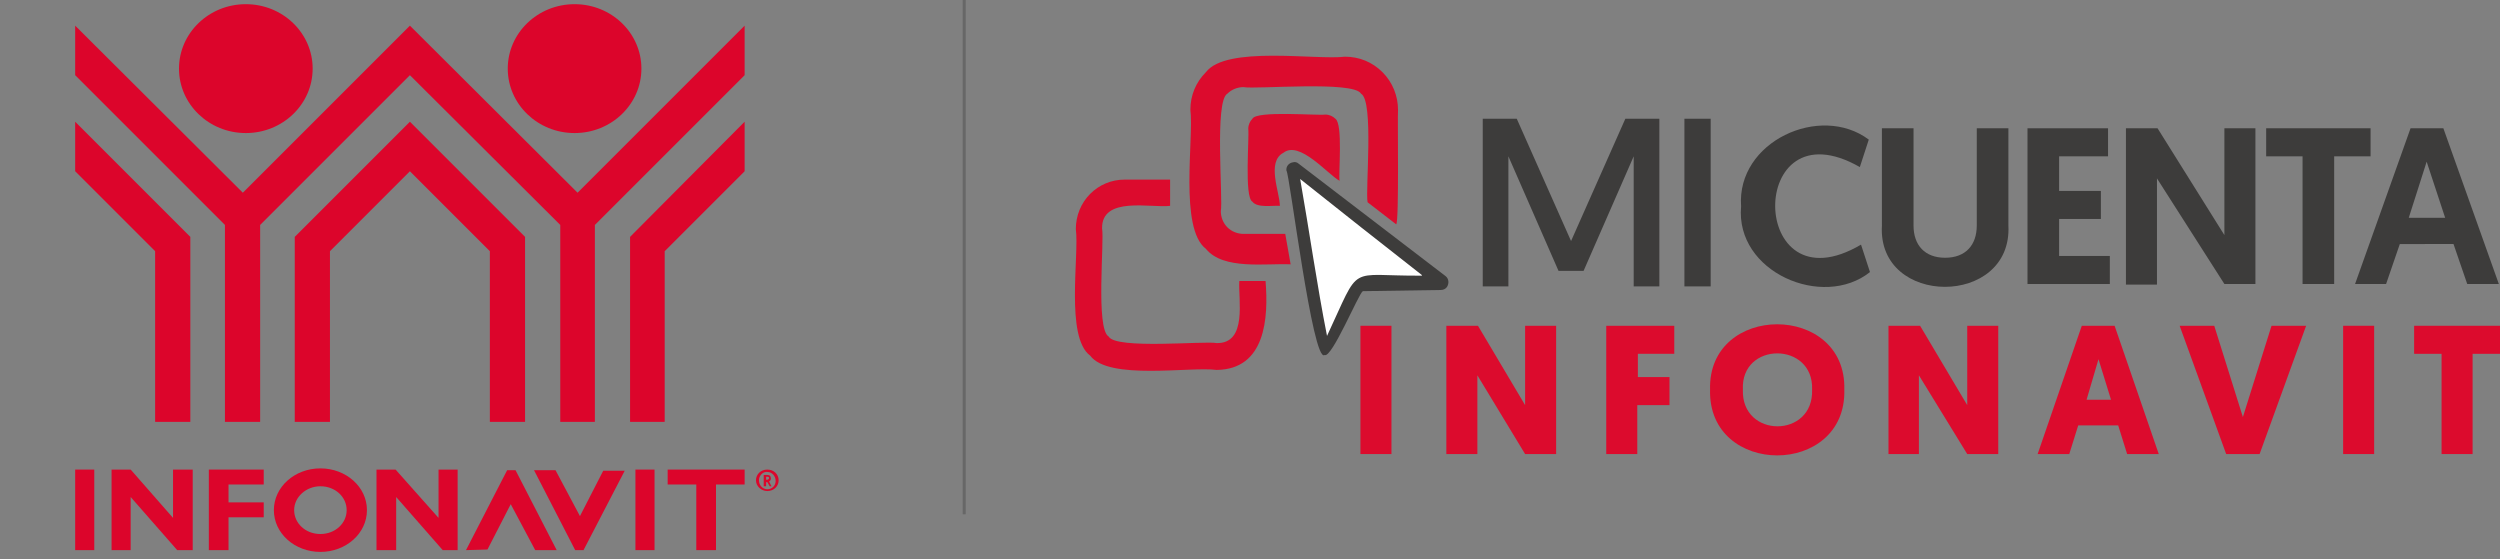 <?xml version="1.0" encoding="utf-8"?>
<!-- Generator: Adobe Illustrator 27.0.1, SVG Export Plug-In . SVG Version: 6.00 Build 0)  -->
<svg version="1.1" id="Capa_1" xmlns="http://www.w3.org/2000/svg" xmlns:xlink="http://www.w3.org/1999/xlink" x="0px" y="0px"
	 viewBox="0 0 419 93.7" style="enable-background:new 0 0 419 93.7;" xml:space="preserve">
<rect x="0" y="0" width="419" height="93.7" fill="#808080" stroke="none"/>
<style type="text/css">
	.st0{fill:#3D3C3B;}
	.st1{fill:#DC0B2D;}
	.st2{fill-rule:evenodd;clip-rule:evenodd;fill:#FFFFFF;}
	.st3{fill:none;stroke:#676767;stroke-width:0.5;stroke-miterlimit:10;}
	.st4{fill:#DC052B;}
</style>
<g id="Grupo_15650" transform="translate(5.708)">
	<path id="Trazado_65327" class="st0" d="M257.6,40.4l9.1-20.5h5.7V48h-4.3V26.2l-8.4,19.2h-4.2l-8.4-19.2V48h-4.3V19.9h5.7
		L257.6,40.4z"/>
	<rect id="Rectángulo_7005" x="276.6" y="19.9" class="st0" width="4.4" height="28.1"/>
	<path id="Trazado_65328" class="st0" d="M286.1,34.6c-0.8-10.9,13.3-17.3,21.4-11.2L306,28c-19.1-10.9-18.8,24.2,0.2,13l1.5,4.6
		C299.8,51.9,285.1,45.6,286.1,34.6"/>
	<path id="Trazado_65329" class="st0" d="M309.7,37.8V21.5h5.3v16.3c0,3.3,1.9,5.4,5.3,5.4s5.3-2.1,5.3-5.4V21.5h5.3v16.3
		C331.6,51.5,308.9,51.5,309.7,37.8"/>
	<path id="Trazado_65330" class="st0" d="M334.2,21.5h13.4v4.7h-8.2v5.8h7v4.7h-7v6.2h8.5v4.7h-13.8V21.5z"/>
	<path id="Trazado_65331" class="st0" d="M355.8,29.9v17.8h-5.2V21.5h5.3l11.2,17.9V21.5h5.2v26.1h-5.2L355.8,29.9z"/>
	<path id="Trazado_65332" class="st0" d="M380.2,26.2h-6.1v-4.7h17.5v4.7h-6.1v21.4h-5.3L380.2,26.2z"/>
	<path id="Trazado_65333" class="st0" d="M396.5,40.9l-2.3,6.7H389l9.3-26.1h5.5l9.3,26.1h-5.3l-2.3-6.7H396.5z M401,27.1l-3,9.4
		h6.1L401,27.1z"/>
	<path id="Trazado_65334" class="st1" d="M249.9,54.6v13.3L242,54.6h-5.3v21.5h5.2V62.9l8,13.2h5.2V54.6H249.9z"/>
	<path id="Trazado_65335" class="st1" d="M268.7,67.9v8.2h-5.2V54.6h11.4v4.7h-6.1v3.9h5.3v4.7L268.7,67.9z"/>
	<path id="Trazado_65336" class="st1" d="M280.9,65.3c-0.4-14.6,22.9-14.6,22.5,0C303.8,80,280.5,80,280.9,65.3 M286.4,65.3
		c-0.3,8.2,11.9,8.2,11.6,0C298.3,57.2,286,57.2,286.4,65.3"/>
	<path id="Trazado_65337" class="st1" d="M315.9,62.9v13.2h-5.1V54.6h5.3l7.9,13.3V54.6h5.2v21.5h-5.2L315.9,62.9z"/>
	<path id="Trazado_65338" class="st1" d="M342.6,71.3l-1.5,4.8h-5.3l7.4-21.5h5.5l7.4,21.5h-5.3l-1.5-4.8H342.6z M346,60.2l-2,6.8
		h4.1L346,60.2z"/>
	<path id="Trazado_65339" class="st1" d="M367.4,76.1l-7.8-21.5h5.8l4.8,15.3l4.8-15.3h5.8l-7.8,21.5L367.4,76.1z"/>
	<rect id="Rectángulo_7006" x="387" y="54.6" class="st1" width="5.2" height="21.5"/>
	<path id="Trazado_65340" class="st1" d="M408.7,59.3v16.8h-5.2V59.3h-4.6v-4.7h14.5v4.7H408.7z"/>
	<path id="Trazado_65341" class="st1" d="M182.8,30.1h7.6v4.4c-3.2,0.4-11.5-1.7-11.4,3.8c0.4,2.1-1.1,16.8,1.1,18.1
		c1.2,2.2,16.1,0.7,18.1,1.1c5.2,0.1,3.6-7.3,3.8-10.4h4.4c0.5,6.2,0,14.8-8.2,14.9c-4.4-0.6-18.1,1.8-21.2-2.4
		c-4.2-3.1-1.8-16.9-2.4-21.2C174.6,33.8,178.2,30.1,182.8,30.1"/>
	<path id="Trazado_65342" class="st1" d="M202.7,39.2c-1,0-2-0.4-2.7-1.1v0c-0.7-0.7-1.1-1.7-1.1-2.7c0.4-2-1.1-18.5,1.1-19.7v0
		c0.7-0.7,1.7-1.1,2.7-1.1c2,0.4,18.5-1.1,19.7,1.1v0c2.2,1.2,0.7,16.2,1.1,18.2l4.8,3.7c0.5-0.6,0.2-17.9,0.3-19.2
		c0-2.3-0.9-4.6-2.6-6.3v0c-1.7-1.7-3.9-2.6-6.3-2.6c-4.8,0.6-19.9-1.9-23.3,2.6l0,0c-1.7,1.7-2.6,3.9-2.6,6.3
		c0.6,4.8-1.9,19.9,2.6,23.3l0,0c2.9,3.6,10.1,2.4,14.2,2.6l-0.9-5.1H202.7z"/>
	<path id="Trazado_65343" class="st1" d="M209.4,25.6c2.7-2.1,7.4,3.6,9.4,4.7c-0.2-1.3,0.6-9.5-0.7-10.4v0c-0.4-0.4-1-0.7-1.7-0.7
		c-1.3,0.2-11.5-0.7-12.2,0.7v0c-0.4,0.4-0.7,1-0.7,1.7c0.2,1.3-0.7,11.5,0.7,12.2v0c0.8,1.1,3.5,0.6,4.6,0.7
		C208.8,32.3,206.5,27.1,209.4,25.6"/>
	<path id="Trazado_65344" class="st0" d="M216.3,59.5c-2,1.5-5.9-30.6-6.4-30.9c-0.1-0.7,0.4-1.3,1.1-1.4c0.3-0.1,0.7,0,0.9,0.2
		l24.7,18.9c0.5,0.4,0.6,1.2,0.2,1.8c-0.2,0.3-0.6,0.5-1,0.5l-13.1,0.2C222,49.2,217.5,60.1,216.3,59.5"/>
	<path id="Trazado_65345" class="st2" d="M212.2,30c6.8,5.4,13.6,10.8,20.4,16.1c0,0,0,0.1,0,0.1c-12.7,0.1-10.1-2.3-15.9,10.1
		C215,47.7,213.7,38.5,212.2,30C212.1,30,212.2,30,212.2,30"/>
	<rect id="Rectángulo_7007" x="222.3" y="54.6" class="st1" width="5.2" height="21.5"/>
</g>
<line id="Línea_718" class="st3" x1="161.6" y1="0" x2="161.6" y2="86.2"/>
<g>
	<g>
		<rect x="12.6" y="78.7" class="st4" width="3.2" height="13.5"/>
		<rect x="106.5" y="78.7" class="st4" width="3.2" height="13.5"/>
		<polygon class="st4" points="76.7,78.7 73.5,78.7 73.5,86.8 66.3,78.7 66.3,78.7 63.1,78.7 63.1,92.2 66.4,92.2 66.4,83.3 
			74.2,92.2 76.7,92.2 		"/>
		<polygon class="st4" points="124.8,78.7 111.9,78.7 111.9,81.2 116.7,81.2 116.7,92.2 120,92.2 120,81.2 124.8,81.2 		"/>
		<polygon class="st4" points="44.2,81.2 44.2,78.7 35.5,78.7 35.5,78.7 35,78.7 35,92.2 38.3,92.2 38.3,86.7 44.2,86.7 44.2,84.2 
			38.3,84.2 38.3,81.2 		"/>
		<polygon class="st4" points="78.1,92.2 85,78.8 86.4,78.8 93.3,92.2 89.7,92.2 85.6,84.5 81.7,92.1 		"/>
		<polygon class="st4" points="104.7,78.9 97.8,92.2 96.4,92.2 89.5,78.8 93.1,78.8 97.2,86.5 101.1,78.9 		"/>
		<polygon class="st4" points="32.3,78.7 29,78.7 29,86.8 21.9,78.7 21.9,78.7 18.7,78.7 18.7,92.2 21.9,92.2 21.9,83.3 29.7,92.2 
			32.3,92.2 		"/>
		<path class="st4" d="M53.7,78.5c-4.3,0-7.8,3.1-7.8,7c0,3.9,3.5,7,7.8,7s7.8-3.1,7.8-7C61.5,81.6,58,78.5,53.7,78.5z M53.7,89.5
			c-2.5,0-4.4-1.8-4.4-4c0-2.2,2-4,4.4-4c2.5,0,4.4,1.8,4.4,4C58.1,87.7,56.2,89.5,53.7,89.5z"/>
		<g>
			<polygon class="st4" points="12.6,20.4 31.9,39.7 31.9,70.7 26,70.7 26,42.1 12.6,28.7 			"/>
			<ellipse class="st4" cx="41.2" cy="11.5" rx="11.2" ry="10.8"/>
			<polygon class="st4" points="68.7,20.4 49.4,39.7 49.4,70.7 55.3,70.7 55.3,42.1 68.7,28.7 82.1,42.1 82.1,70.7 88,70.7 88,39.7 
							"/>
			<polygon class="st4" points="124.8,20.4 105.6,39.7 105.6,70.7 111.4,70.7 111.4,42.1 124.8,28.7 			"/>
			<polygon class="st4" points="68.7,12.6 93.9,37.7 93.9,70.7 99.7,70.7 99.7,37.7 124.8,12.6 124.8,4.3 96.8,32.3 68.7,4.3 
				40.7,32.3 12.6,4.3 12.6,12.6 37.7,37.7 37.7,70.7 43.6,70.7 43.6,37.7 			"/>
			<ellipse class="st4" cx="96.3" cy="11.5" rx="11.2" ry="10.8"/>
		</g>
	</g>
	<g>
		<g>
			<path class="st4" d="M130.5,80.5c0,1-0.8,1.8-1.9,1.8c-1,0-1.9-0.8-1.9-1.8c0-1,0.8-1.8,1.9-1.8
				C129.7,78.7,130.5,79.5,130.5,80.5z M127.2,80.5c0,0.8,0.6,1.5,1.4,1.5c0.8,0,1.4-0.6,1.4-1.4c0-0.8-0.6-1.5-1.4-1.5
				C127.9,79,127.2,79.7,127.2,80.5z"/>
			<g>
				<path class="st4" d="M128,79.6h0.6c0.4,0,0.6,0.2,0.6,0.6c0,0.2-0.1,0.4-0.3,0.5l0.4,0.8H129l-0.4-0.7h-0.2v0.7H128V79.6z
					 M128.6,80.4c0.1,0,0.3-0.1,0.3-0.3c0-0.1-0.1-0.2-0.3-0.2h-0.2v0.5H128.6z"/>
			</g>
		</g>
	</g>
</g>
</svg>
